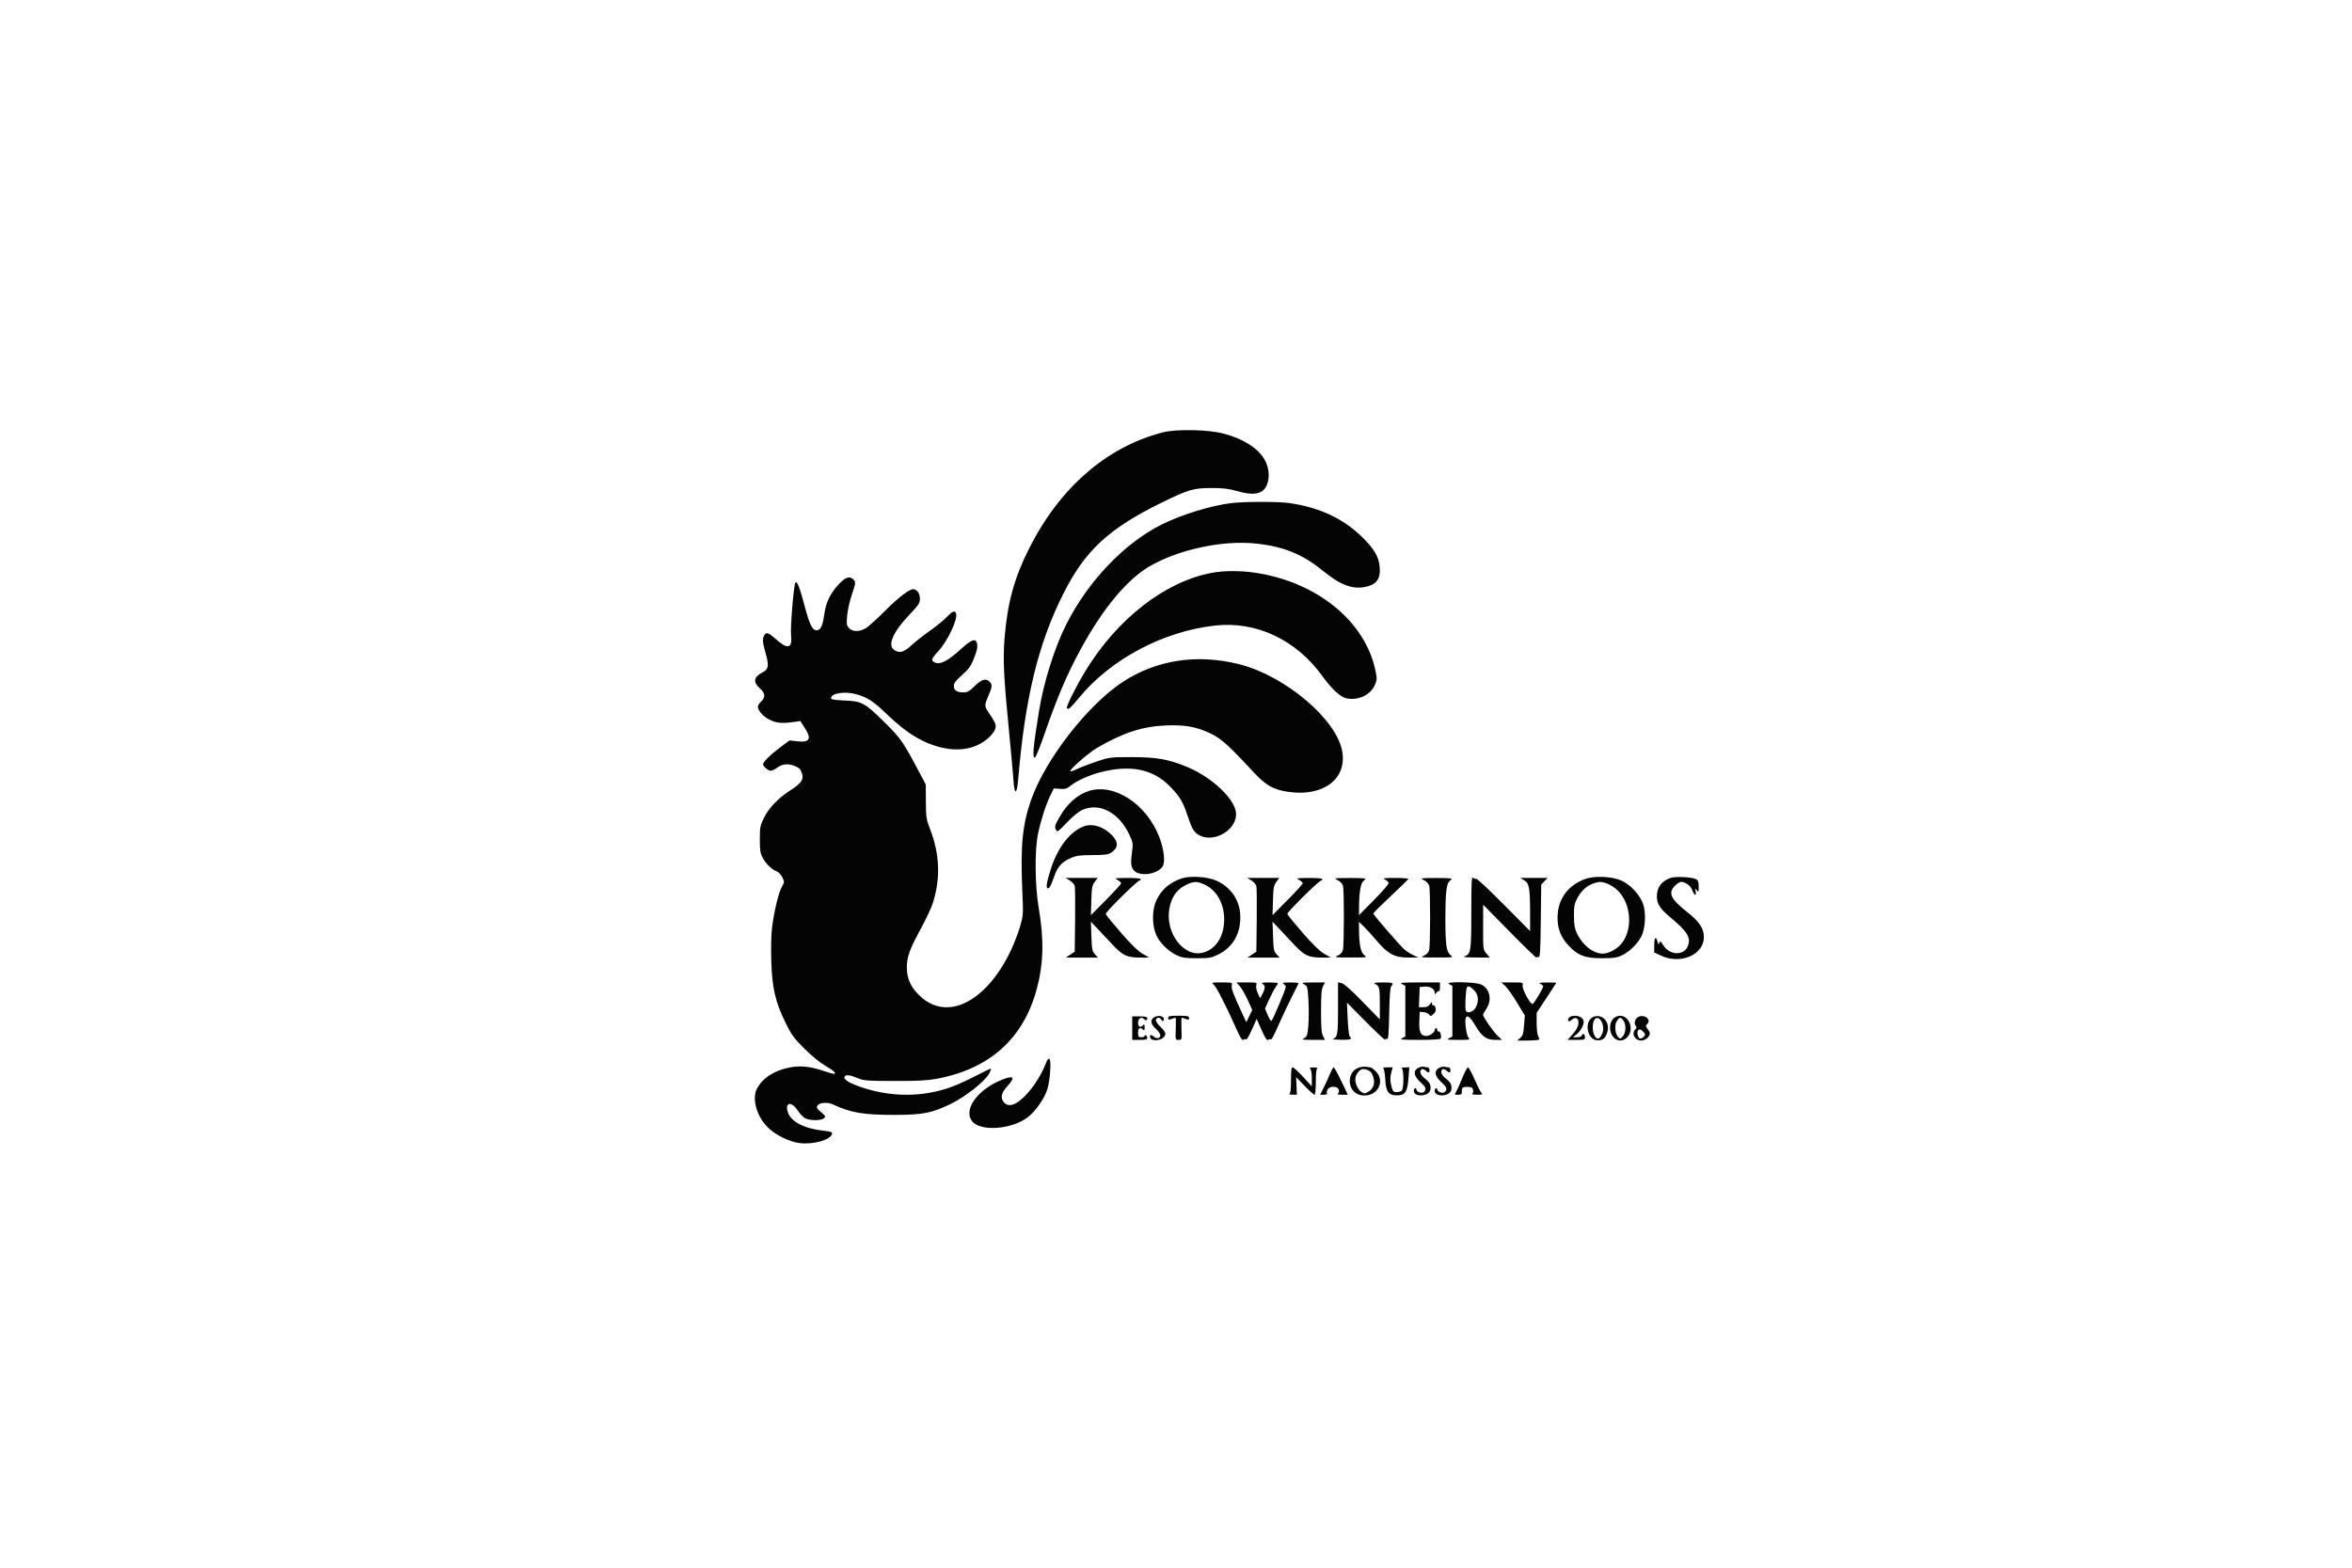 <svg xmlns="http://www.w3.org/2000/svg" width="1800" height="1200" viewBox="0 0 1800 1200" version="1.1"><path d="" stroke="none" fill="#080404" fill-rule="evenodd"/><path d="M 890 330.942 C 846.858 342.019, 810.886 373.332, 787.352 420.294 C 776.160 442.630, 771.038 461.411, 768.816 488.265 C 767.454 504.728, 768.096 517.830, 772.426 562 C 773.855 576.575, 775.286 592.461, 775.606 597.302 C 776.374 608.922, 778.239 608.470, 779.244 596.419 C 784.402 534.573, 794.528 492.829, 813.596 454.808 C 830.258 421.585, 848.353 404.721, 888.500 385.001 C 909.418 374.727, 913.273 373.581, 927 373.564 C 935.929 373.552, 940.235 374.047, 946.261 375.775 C 955.269 378.357, 960.955 378.592, 964.915 376.544 C 971.080 373.356, 972.833 362.479, 968.634 353.462 C 964.238 344.021, 952.489 336.175, 936.296 331.868 C 924.719 328.789, 900.292 328.300, 890 330.942 M 942.609 385.062 C 927.192 386.851, 903.910 393.996, 888.939 401.532 C 860.295 415.951, 832.743 444.833, 816.009 477.982 C 807.097 495.636, 798.768 522.069, 795.205 544 C 790.573 572.515, 789.883 580.539, 792.126 579.791 C 792.746 579.585, 795.826 572.010, 798.972 562.958 C 809.279 533.297, 816.481 516.369, 827.037 496.991 C 844.005 465.841, 862.397 443.678, 879.691 433.541 C 901.489 420.763, 935.294 413.436, 960.580 416.008 C 981.980 418.185, 996.438 423.978, 1012 436.613 C 1026.252 448.184, 1035.432 451.535, 1045.958 449.010 C 1052.811 447.366, 1056 443.564, 1056 437.038 C 1056 428.421, 1053.327 422.552, 1045.663 414.346 C 1030.457 398.063, 1011.267 388.556, 986.500 385.035 C 978.385 383.881, 952.650 383.897, 942.609 385.062 M 927.500 438.467 C 891.890 445.009, 855.082 473.556, 830.749 513.505 C 823.421 525.535, 815.793 540.856, 816.535 542.056 C 817.477 543.581, 819.263 542.043, 825.889 534 C 850.221 504.464, 890.252 483.242, 929.964 478.826 C 961.440 475.326, 991.929 489.698, 1011.995 517.493 C 1019.266 527.565, 1025.987 533.719, 1030.677 534.599 C 1039.662 536.285, 1048.798 531.972, 1052.112 524.479 C 1053.925 520.381, 1053.955 519.659, 1052.593 513.125 C 1044.771 475.610, 1007.940 445.583, 961 438.455 C 949.565 436.718, 936.993 436.722, 927.500 438.467 M 641.893 447.250 C 635.562 454.018, 632.120 461.045, 630.933 469.629 C 629.745 478.221, 628.378 481.668, 625.901 482.316 C 622.024 483.330, 619.822 479.222, 615.548 463 C 612.043 449.698, 610.025 444.575, 608.780 445.820 C 607.466 447.134, 604.723 480.342, 605.414 486.575 C 606.519 496.549, 602.669 497.303, 593.419 488.926 C 587.626 483.681, 585.732 483.461, 584.200 487.857 C 583.491 489.889, 583.872 492.704, 585.741 499.267 C 588.744 509.812, 588.329 512.281, 583.107 514.945 C 576.837 518.144, 576.279 522.282, 581.500 526.866 C 585.687 530.542, 586 533.712, 582.500 537 C 581.125 538.292, 580 539.988, 580 540.770 C 580 543.793, 583.570 547.993, 588.353 550.596 C 593.632 553.469, 598.216 553.960, 607.500 552.649 L 612.500 551.943 615.750 556.961 C 621.343 565.596, 619.780 568.527, 610.162 567.439 L 604.169 566.761 596.624 572.439 C 589.232 578.002, 584 583.240, 584 585.077 C 584 586.675, 587.921 590, 589.806 590 C 590.799 590, 593.136 588.875, 595 587.500 C 598.846 584.663, 603.368 584.291, 608.410 586.398 C 612.117 587.947, 612.773 588.721, 614 592.999 C 615.102 596.841, 612.673 599.973, 604.567 605.167 C 595.649 610.882, 588.375 618.493, 584.703 625.953 C 581.745 631.960, 581.500 633.225, 581.500 642.479 C 581.500 650.843, 581.857 653.161, 583.658 656.500 C 586.260 661.321, 590.512 665.499, 594.255 666.914 C 595.872 667.524, 597.721 669.445, 598.730 671.560 C 600.390 675.041, 600.377 675.292, 598.354 678.833 C 595.898 683.133, 592.585 696.793, 590.929 709.453 C 590.220 714.879, 589.955 725.123, 590.259 735.453 C 590.868 756.192, 593.372 767.045, 601.230 783 C 605.707 792.091, 607.616 794.716, 615.451 802.560 C 620.991 808.106, 627.312 813.262, 631.750 815.854 C 638.303 819.682, 640.668 822, 638.021 822 C 637.483 822, 633.770 820.912, 629.771 819.582 C 620.042 816.347, 612.811 815.588, 604.983 816.981 C 592.961 819.120, 583.684 825.009, 579.329 833.266 C 575.053 841.376, 579.482 855.811, 588.787 864.087 C 594.763 869.403, 604.324 873.945, 611.621 874.935 C 622.291 876.383, 635.864 872.518, 636.800 867.766 C 637.034 866.577, 635.616 866.085, 630.317 865.517 C 615.625 863.944, 605.364 858.662, 602.982 851.447 C 600.463 843.812, 605.532 842.663, 610.308 849.786 C 611.888 852.144, 614.333 854.827, 615.742 855.750 C 618.951 857.853, 628.083 858.006, 630.503 855.998 C 632.097 854.675, 631.936 854.323, 628.363 851.313 C 625.132 848.592, 624.680 847.768, 625.601 846.280 C 627.047 843.943, 633.292 843.443, 637.350 845.338 C 651.202 851.808, 660.609 853.415, 684.500 853.393 C 706.685 853.373, 713.489 852.006, 728.500 844.549 C 739.162 839.253, 753.640 827.764, 756.850 822.053 C 758.103 819.824, 758.726 818, 758.234 818 C 757.743 818, 752.547 820.504, 746.687 823.564 C 740.827 826.624, 732.498 830.418, 728.176 831.995 C 706.196 840.017, 681.456 839.995, 658.379 831.933 C 649.330 828.772, 645.218 826.074, 646.438 824.101 C 647.464 822.440, 650.358 822.764, 656.213 825.195 C 661.118 827.231, 663.163 827.393, 684.500 827.445 C 702.465 827.488, 709.580 827.112, 717 825.727 C 757.445 818.178, 783.298 794.924, 793.459 756.956 C 798.680 737.448, 799.093 719.199, 794.873 694.500 C 792.046 677.950, 791.790 650.898, 794.343 638.500 C 796.464 628.203, 800.386 615.971, 803.804 609 L 806.500 603.500 811.257 603.833 C 815.185 604.108, 816.542 603.722, 819.044 601.617 C 823.413 597.940, 833.771 593.231, 842.204 591.087 C 865.793 585.089, 882.915 588.784, 896.112 602.720 C 903.114 610.114, 905.233 613.660, 908.531 623.500 C 912.144 634.278, 913.536 636.747, 917.299 639.040 C 928.237 645.710, 946.036 635.874, 945.990 623.185 C 945.951 612.401, 928.153 595.246, 908.527 587.076 C 894.401 581.195, 885.412 579.585, 866.500 579.549 C 849.957 579.517, 849.235 579.603, 839.639 582.772 C 834.215 584.563, 827.483 587.127, 824.677 588.470 C 821.872 589.812, 819.355 590.688, 819.082 590.416 C 818.049 589.382, 832.954 576.324, 839.576 572.462 C 859.503 560.841, 874.440 555.995, 892.500 555.290 C 907.044 554.722, 915.809 556.326, 926.644 561.537 C 934.547 565.338, 940.528 570.727, 959.012 590.696 C 968.804 601.275, 974.549 604.539, 986.277 606.185 C 1012.766 609.904, 1030.819 596.291, 1027.249 575.291 C 1023.083 550.781, 983.768 517.421, 948.510 508.477 C 916.249 500.294, 884.945 505.068, 859.063 522.119 C 832.241 539.789, 799.976 581.369, 789.134 612.237 C 782.438 631.301, 780.878 647.429, 782.386 682 C 783.180 700.191, 783.149 700.650, 780.567 709.500 C 779.123 714.450, 775.956 722.649, 773.528 727.720 C 754.830 766.783, 725.290 781.827, 704.533 762.856 C 697.274 756.222, 694 749.303, 694 740.599 C 694 732.460, 696.097 726.694, 704.993 710.371 C 708.720 703.533, 712.734 694.914, 713.912 691.219 C 719.879 672.512, 719.225 653.974, 711.928 635 C 708.864 627.034, 708.654 625.684, 708.579 613.500 L 708.500 600.500 702.396 589 C 691.035 567.598, 689.186 564.979, 676.790 552.740 C 661.767 537.906, 659.606 536.735, 646.250 536.191 C 638.876 535.890, 636 535.418, 636 534.509 C 636 530.547, 646.681 528.893, 655.574 531.478 C 664.057 533.945, 668.637 536.954, 678.641 546.637 C 694.372 561.862, 707.758 569.737, 723.019 572.743 C 733.004 574.710, 742.456 573.509, 750.212 569.288 C 756.592 565.816, 762.001 559.829, 761.996 556.247 C 761.993 553.745, 761.161 552.124, 755.755 544.093 C 753.441 540.653, 753.540 539.098, 756.500 532.404 C 759.513 525.591, 759.600 523.853, 757.040 521.536 C 754.260 519.021, 750.974 520.156, 745.547 525.506 C 741.865 529.136, 740.304 530, 737.428 530 C 732.331 530, 730 528.458, 730 525.087 C 730 522.857, 731.347 521.051, 736.250 516.710 C 741.380 512.167, 742.993 509.940, 745.250 504.280 C 748.024 497.324, 748.504 494.478, 747.393 491.582 C 746.219 488.522, 742.744 490.069, 735.218 497.003 C 726.195 505.318, 719.962 508.726, 716.207 507.399 C 712.202 505.983, 712.493 504.418, 717.811 498.771 C 725.075 491.057, 733.278 473.773, 731.667 469.575 C 730.692 467.033, 728.900 467.724, 724.570 472.313 C 722.331 474.686, 716.450 479.471, 711.500 482.948 C 706.550 486.425, 700.164 491.459, 697.310 494.135 C 691.685 499.407, 688.262 500.273, 684.223 497.443 C 679.093 493.851, 683.426 483.797, 695.675 470.873 C 703.175 462.958, 704 461.703, 704 458.199 C 704 454.184, 701.730 451, 698.867 451 C 695.846 451, 687.481 457.395, 677.787 467.116 C 672.291 472.627, 665.973 478.456, 663.747 480.068 C 658.716 483.713, 653.043 484.043, 649.876 480.876 C 647.989 478.989, 647.812 477.960, 648.283 471.626 C 648.577 467.670, 650.202 460.324, 651.937 455.112 C 654.880 446.265, 654.963 445.616, 653.375 443.862 C 650.427 440.604, 647.227 441.548, 641.893 447.250 M 833.324 605.439 C 824.903 608.073, 816.931 615.006, 811.408 624.500 C 807.266 631.622, 806.873 632.895, 808.108 635.202 C 809.135 637.121, 809.681 636.758, 816.457 629.645 C 820.717 625.171, 825.519 621.211, 828.103 620.039 C 841.297 614.053, 856.226 621.809, 864.271 638.830 C 866.964 644.527, 867.186 645.727, 866.488 650.830 C 865.119 660.840, 865.392 663.724, 867.972 666.470 C 872.403 671.186, 885.834 669.235, 889.716 663.311 C 891.939 659.918, 890.833 650.047, 887.173 640.621 C 877.385 615.412, 852.800 599.350, 833.324 605.439 M 829.885 632.381 C 818.893 636.304, 809.388 648.616, 803.960 665.960 C 800.901 675.735, 800.295 680, 801.965 680 C 803.210 680, 804.331 677.852, 806.896 670.556 C 809.424 663.364, 812.603 659.872, 819.368 656.858 C 823.731 654.914, 826.230 654.566, 836.042 654.536 C 845.307 654.507, 848.112 654.155, 850.257 652.750 C 856.008 648.984, 856.196 644.625, 850.841 639.149 C 844.686 632.853, 836.222 630.120, 829.885 632.381 M 904.500 672.341 C 895.121 675.442, 888.667 681.068, 884.814 689.500 C 881.579 696.582, 881.612 708.402, 884.889 715.727 C 887.618 721.829, 894.200 728.278, 900.824 731.339 C 904.677 733.120, 907.349 733.500, 916 733.500 C 925.481 733.500, 927.054 733.228, 932.214 730.694 C 943.325 725.238, 949.317 715.092, 949.234 701.875 C 949.158 689.643, 942.440 679.389, 931.086 674.173 C 924.393 671.098, 911.043 670.178, 904.500 672.341 M 1126 698.331 C 1126 727.877, 1125.659 730.215, 1121.106 731.886 C 1119.155 732.602, 1121.223 732.862, 1129.339 732.921 L 1140.178 733 1137.589 729.923 C 1135.019 726.869, 1135 726.719, 1135.044 709.673 L 1135.087 692.500 1155.544 713.328 C 1166.795 724.783, 1176 733.684, 1176 733.109 C 1176 732.534, 1176.638 732.307, 1177.417 732.606 C 1178.614 733.066, 1178.885 728.805, 1179.167 705.154 L 1179.500 677.158 1181.924 674.579 L 1184.349 672 1173.924 672.004 L 1163.500 672.007 1166.598 673.897 C 1170.355 676.187, 1170.978 679.835, 1170.991 699.601 L 1171 712.702 1150.842 692.390 C 1139.755 681.218, 1130.285 672.324, 1129.798 672.625 C 1129.311 672.926, 1128.257 672.628, 1127.456 671.964 C 1126.187 670.911, 1126 674.301, 1126 698.331 M 1213.321 672.789 C 1199.768 677.644, 1192 688.460, 1192 702.477 C 1192 710.865, 1194.445 717.232, 1200.002 723.312 C 1207.351 731.352, 1212.812 733.492, 1226 733.496 C 1234.639 733.499, 1237.324 733.119, 1241.149 731.351 C 1246.811 728.733, 1253.154 722.567, 1256.124 716.791 C 1259.179 710.852, 1259.853 699.083, 1257.537 692.112 C 1255.227 685.157, 1247.630 676.948, 1240.770 673.994 C 1233.383 670.813, 1220.427 670.244, 1213.321 672.789 M 1278.914 671.896 C 1271.673 674.257, 1267.998 679.076, 1268.004 686.200 C 1268.009 691.750, 1270.361 695.508, 1277.645 701.602 C 1291.741 713.395, 1294.387 717.746, 1291.565 724.499 C 1288.513 731.803, 1277.383 731.152, 1272.810 723.402 C 1270.914 720.189, 1270.538 719.954, 1269.929 721.603 C 1269.318 723.259, 1269.137 723.151, 1268.506 720.750 C 1267.307 716.189, 1266 717.648, 1266 723.546 L 1266 729.092 1271.250 731.536 C 1286.207 738.500, 1304 730.801, 1304 717.365 C 1304 710.621, 1300.527 705.461, 1290.850 697.827 C 1278.485 688.074, 1276.407 683.439, 1281.923 677.923 C 1283.531 676.315, 1285.578 675, 1286.473 675 C 1289.837 675, 1293.882 678.032, 1295.133 681.490 C 1296.633 685.638, 1298.461 686.190, 1297.711 682.269 C 1297.223 679.715, 1297.280 679.662, 1298.595 681.460 C 1299.876 683.212, 1300 682.971, 1300 678.726 C 1300 674.925, 1299.588 673.850, 1297.756 672.869 C 1294.998 671.393, 1282.445 670.745, 1278.914 671.896 M 818.723 673.973 C 820.496 675.054, 822.198 676.964, 822.505 678.219 C 822.812 679.474, 822.937 691.282, 822.782 704.461 L 822.500 728.422 819.102 730.711 L 815.704 733 828.026 733 L 840.349 733 837.999 730.499 C 835.882 728.245, 835.611 726.886, 835.255 716.749 L 834.861 705.500 839.681 710.604 C 842.331 713.411, 847.650 719.065, 851.500 723.169 C 859.385 731.573, 862.539 733.006, 873.116 732.991 L 879.500 732.981 874.438 730.078 C 870.988 728.099, 865.736 722.993, 857.938 714.036 C 851.647 706.810, 846.367 700.311, 846.205 699.595 C 845.904 698.267, 870.452 674, 872.096 674 C 872.593 674, 873 673.550, 873 673 C 873 672.396, 868.943 672.016, 862.750 672.040 C 853.090 672.078, 852.658 672.166, 855.250 673.572 C 856.763 674.393, 858 675.541, 858 676.123 C 858 676.706, 852.799 682.429, 846.443 688.841 L 834.887 700.500 835.207 689.315 C 835.487 679.555, 835.816 677.740, 837.794 675.065 L 840.060 672 827.780 672.004 L 815.500 672.007 818.723 673.973 M 957.723 673.973 C 959.496 675.054, 961.198 676.964, 961.505 678.219 C 961.812 679.474, 961.937 691.282, 961.782 704.461 L 961.500 728.422 958.102 730.711 L 954.704 733 967.026 733 L 979.349 733 976.999 730.499 C 974.882 728.245, 974.611 726.886, 974.255 716.749 L 973.861 705.500 978.681 710.604 C 981.331 713.411, 986.650 719.065, 990.500 723.169 C 998.385 731.573, 1001.539 733.006, 1012.116 732.991 L 1018.500 732.981 1013.438 730.078 C 1009.988 728.099, 1004.736 722.993, 996.938 714.036 C 990.647 706.810, 985.367 700.311, 985.205 699.595 C 984.904 698.267, 1009.452 674, 1011.096 674 C 1011.593 674, 1012 673.550, 1012 673 C 1012 672.396, 1007.943 672.016, 1001.750 672.040 C 992.090 672.078, 991.658 672.166, 994.250 673.572 C 995.763 674.393, 997 675.541, 997 676.123 C 997 676.706, 991.799 682.429, 985.443 688.841 L 973.887 700.500 974.207 689.315 C 974.487 679.555, 974.816 677.740, 976.794 675.065 L 979.060 672 966.780 672.004 L 954.500 672.007 957.723 673.973 M 1023.780 673.760 C 1025.674 674.702, 1027.362 676.471, 1027.774 677.946 C 1028.741 681.406, 1028.686 723.786, 1027.709 727.313 C 1027.206 729.129, 1025.791 730.621, 1023.715 731.524 C 1020.745 732.815, 1021.492 732.923, 1033.500 732.939 C 1046.361 732.955, 1046.474 732.936, 1044.086 731.100 C 1041.405 729.038, 1040.201 723.325, 1040.073 712.054 L 1040 705.608 1043.589 709.054 C 1045.562 710.949, 1050.125 715.979, 1053.728 720.230 C 1062.289 730.332, 1067.374 733.009, 1077.946 732.978 L 1085.500 732.956 1081.500 731.065 C 1079.300 730.025, 1076.310 728.123, 1074.855 726.837 C 1071.192 723.601, 1051 700.268, 1051 699.271 C 1051 698.825, 1056.963 692.867, 1064.250 686.031 C 1071.537 679.195, 1077.650 673.241, 1077.833 672.801 C 1078.017 672.360, 1073.517 672.007, 1067.833 672.015 C 1058.987 672.027, 1057.848 672.207, 1059.921 673.265 C 1061.253 673.944, 1062.537 675.090, 1062.775 675.811 C 1063.013 676.532, 1057.991 682.382, 1051.615 688.811 L 1040.022 700.500 1040.084 693.500 C 1040.175 683.206, 1041.428 675.892, 1043.339 674.494 C 1044.253 673.826, 1045 672.992, 1045 672.640 C 1045 672.288, 1039.487 672.029, 1032.750 672.064 C 1020.729 672.127, 1020.561 672.158, 1023.780 673.760 M 1089.780 673.760 C 1091.674 674.702, 1093.362 676.471, 1093.774 677.946 C 1094.741 681.406, 1094.686 723.786, 1093.709 727.313 C 1093.206 729.129, 1091.791 730.621, 1089.715 731.524 C 1086.745 732.815, 1087.492 732.923, 1099.500 732.939 C 1112.361 732.955, 1112.474 732.936, 1110.086 731.100 C 1106.921 728.666, 1106.146 723.044, 1106.146 702.500 C 1106.146 683.787, 1107.012 676.196, 1109.339 674.494 C 1110.253 673.826, 1111 672.992, 1111 672.640 C 1111 672.288, 1105.487 672.029, 1098.750 672.064 C 1086.729 672.127, 1086.561 672.158, 1089.780 673.760 M 906.880 677.794 C 900.411 681.174, 896.504 686.895, 894.961 695.250 C 891.444 714.287, 906.309 733.520, 921.113 729.084 C 930.159 726.374, 936.033 717.832, 936.787 706.292 C 937.625 693.451, 932.109 682.226, 922.640 677.508 C 916.208 674.303, 913.468 674.352, 906.880 677.794 M 1219.500 676.207 C 1214.405 677.987, 1210.090 681.897, 1207.242 687.312 C 1204.879 691.806, 1204.519 693.637, 1204.550 701 C 1204.577 707.391, 1205.098 710.629, 1206.649 714.051 C 1210.811 723.233, 1219.201 729.956, 1226.500 729.956 C 1231.089 729.956, 1237.289 726.683, 1240.855 722.379 C 1250.012 711.326, 1248.366 691.122, 1237.491 681.099 C 1233.575 677.489, 1227.768 674.900, 1224 675.085 C 1223.175 675.125, 1221.150 675.630, 1219.500 676.207 M 928.900 753.750 C 930.941 755.434, 938.350 769.945, 946.497 788.214 C 949.265 794.422, 950.713 796.653, 951.533 795.972 C 952.166 795.447, 952.916 795.249, 953.200 795.533 C 954.038 796.371, 955.570 793.920, 958.724 786.697 L 961.694 779.894 965.502 788.441 C 968.285 794.686, 969.630 796.722, 970.497 796.002 C 971.150 795.461, 971.916 795.249, 972.200 795.533 C 973.039 796.372, 974.343 794.056, 978.973 783.500 C 981.386 778, 985.637 769, 988.420 763.500 C 991.203 758, 993.634 753.163, 993.823 752.750 C 994.012 752.337, 991.092 752.014, 987.333 752.030 C 982.203 752.053, 980.936 752.315, 982.250 753.080 C 983.212 753.641, 984 754.723, 984 755.486 C 984 757.281, 974.055 780.848, 973.031 781.481 C 972.602 781.746, 971.321 779.725, 970.185 776.990 L 968.118 772.017 971.176 765.258 C 972.858 761.541, 975.082 757.306, 976.117 755.846 C 977.153 754.386, 978 752.923, 978 752.596 C 978 752.268, 974.962 752.014, 971.250 752.030 C 966.176 752.053, 964.935 752.314, 966.250 753.080 C 968.443 754.357, 968.412 756.569, 966.144 760.825 L 964.371 764.150 962.583 760.185 C 961.533 757.856, 961.072 755.349, 961.465 754.110 C 962.108 752.084, 961.818 752, 954.166 752 L 946.198 752 948.849 754.946 C 950.307 756.566, 953.042 761.312, 954.927 765.492 L 958.354 773.092 956.083 777.766 L 953.813 782.439 950.333 774.970 C 943.814 760.975, 942.102 756.326, 942.670 754.156 C 943.213 752.077, 942.939 752, 935.006 752 C 927.029 752, 926.843 752.053, 928.900 753.750 M 998.128 753.508 C 1000.661 754.884, 1000.778 755.345, 1001.369 766.218 C 1001.706 772.423, 1001.649 781.088, 1001.241 785.474 C 1000.577 792.614, 1000.239 793.579, 998 794.709 C 995.810 795.814, 996.649 795.972, 1004.776 795.985 L 1014.051 796 1012.526 793.050 C 1011.343 790.763, 1011 786.475, 1011 774 C 1011 761.525, 1011.343 757.237, 1012.526 754.950 L 1014.051 752 1004.776 752.040 C 996.167 752.077, 995.689 752.183, 998.128 753.508 M 1024 771.790 C 1024 792.001, 1023.660 793.998, 1020 795.306 C 1019.175 795.601, 1021.987 795.878, 1026.250 795.921 C 1033.797 795.998, 1035.100 795.500, 1032.959 793.359 C 1032.386 792.786, 1031.674 786.733, 1031.376 779.909 L 1030.834 767.500 1045.417 782.187 C 1053.438 790.265, 1060 796.404, 1060 795.830 C 1060 795.256, 1060.623 795.025, 1061.385 795.317 C 1062.528 795.756, 1062.838 792.378, 1063.161 775.948 C 1063.435 762.052, 1063.922 755.678, 1064.776 754.824 C 1067.109 752.491, 1065.962 752, 1058.250 752.030 C 1051.953 752.055, 1050.875 752.273, 1052.500 753.195 C 1055.759 755.043, 1055.969 755.960, 1055.985 768.408 L 1056 780.316 1042.750 766.724 C 1034.083 757.834, 1028.549 752.930, 1026.750 752.547 L 1024 751.962 1024 771.790 M 1073 753.294 L 1075.500 754.559 1075.500 774 L 1075.500 793.441 1073 794.706 C 1070.880 795.778, 1072.883 795.973, 1086.191 795.985 C 1096.151 795.995, 1102.121 795.614, 1102.535 794.943 C 1103.468 793.433, 1102.132 788.800, 1100.971 789.518 C 1100.437 789.848, 1100 789.416, 1100 788.559 C 1100 787.702, 1099.550 787, 1099 787 C 1098.450 787, 1098 787.649, 1098 788.443 C 1098 790.322, 1094.141 793, 1091.432 793 C 1087.321 793, 1085.880 789.933, 1086.204 781.870 L 1086.500 774.500 1089.493 774.721 C 1091.138 774.843, 1093.021 775.676, 1093.676 776.572 C 1094.763 778.058, 1095.061 778.021, 1097.057 776.161 C 1098.694 774.637, 1099.082 773.464, 1098.594 771.520 C 1098.235 770.089, 1097.505 769.188, 1096.971 769.518 C 1096.437 769.848, 1095.976 769.304, 1095.948 768.309 C 1095.902 766.738, 1095.688 766.796, 1094.326 768.750 C 1093.217 770.339, 1091.751 771, 1089.336 771 L 1085.916 771 1086.208 763.250 L 1086.500 755.500 1090.348 755.184 C 1094.476 754.845, 1097.974 756.994, 1098.032 759.905 C 1098.060 761.298, 1098.231 761.280, 1099.381 759.766 C 1100.105 758.812, 1100.991 758.324, 1101.349 758.682 C 1101.707 759.040, 1102 757.683, 1102 755.667 L 1102 752 1086.250 752.015 C 1072.894 752.027, 1070.880 752.222, 1073 753.294 M 1109 753.294 L 1111.500 754.559 1111.500 774 L 1111.500 793.441 1109 794.706 C 1106.810 795.814, 1107.666 795.972, 1115.905 795.985 C 1124.777 795.999, 1125.224 795.901, 1123.784 794.250 C 1122.307 792.555, 1120.827 781.784, 1121.724 779.250 C 1122.713 776.456, 1125.132 778.373, 1129.147 785.132 C 1134.171 793.587, 1137.572 795.993, 1144.500 795.992 L 1149.500 795.991 1146.112 792.816 C 1142.735 789.651, 1135 778.497, 1135 776.792 C 1135 776.298, 1136.125 774.238, 1137.500 772.215 C 1142.046 765.525, 1140.226 756.759, 1133.643 753.635 C 1129.142 751.499, 1104.786 751.162, 1109 753.294 M 1151.962 754.750 C 1153.608 756.263, 1157.653 761.963, 1160.951 767.418 L 1166.946 777.335 1166.368 784.918 C 1165.885 791.254, 1165.400 792.832, 1163.419 794.519 L 1161.048 796.537 1169.774 796.477 C 1174.906 796.442, 1178.348 796.022, 1178.130 795.459 C 1177.927 794.931, 1177.364 793.458, 1176.880 792.185 C 1176.396 790.912, 1176 786.589, 1176 782.579 L 1176 775.288 1183.500 763.934 C 1187.625 757.689, 1191 752.449, 1191 752.290 C 1191 752.130, 1187.737 752.029, 1183.750 752.063 C 1178.389 752.110, 1177.086 752.362, 1178.750 753.031 C 1179.987 753.529, 1181 754.454, 1181 755.087 C 1181 756.433, 1174.288 767.704, 1173.020 768.488 C 1171.515 769.418, 1164.736 757.159, 1165.255 754.445 C 1165.721 752.009, 1165.691 752, 1157.346 752 L 1148.968 752 1151.962 754.750 M 1122.672 755.750 C 1121.677 757.424, 1120.998 772.594, 1121.861 773.885 C 1123.308 776.054, 1127.745 774.394, 1129.482 771.035 C 1131.971 766.221, 1131.443 761.289, 1128.077 757.923 C 1125.154 755, 1123.511 754.339, 1122.672 755.750 M 883.834 778.391 C 880.101 780.245, 880.323 783.610, 884.424 787.367 C 886.391 789.168, 888 791.412, 888 792.352 C 888 794.885, 885.208 795.498, 882.957 793.461 C 880.796 791.505, 879.415 792.032, 880.345 794.457 C 881.299 796.944, 887.381 796.820, 890.250 794.255 C 892.859 791.922, 892.416 790.255, 888.033 785.916 C 885.594 783.501, 884.288 781.414, 884.640 780.495 C 885.399 778.517, 887.671 778.590, 888.812 780.628 C 889.435 781.742, 889.944 781.900, 890.421 781.128 C 892.081 778.442, 887.536 776.552, 883.834 778.391 M 893.999 779.225 C 894 780.664, 894.426 780.789, 896.565 779.975 C 897.976 779.439, 899.359 779, 899.639 779 C 899.918 779, 900.001 782.826, 899.823 787.502 C 899.501 795.991, 899.504 796.005, 902 796.005 C 904.496 796.005, 904.499 795.991, 904.177 787.502 C 903.999 782.826, 904.082 779, 904.361 779 C 904.641 779, 906.024 779.439, 907.435 779.975 C 909.574 780.789, 910 780.664, 909.998 779.225 C 909.996 777.736, 908.904 777.500, 901.997 777.500 C 895.089 777.500, 893.998 777.735, 893.999 779.225 M 1203.189 777.726 C 1201.918 777.962, 1200.625 778.815, 1200.315 779.621 C 1199.411 781.977, 1200.824 782.469, 1202.957 780.539 C 1205.574 778.171, 1208 779.232, 1208 782.746 C 1208 785.715, 1206.323 788.731, 1202.160 793.250 L 1199.626 796 1206.313 796 C 1212.266 796, 1213 795.787, 1213 794.059 C 1213 791.593, 1211.392 790.536, 1210.636 792.506 C 1210.295 793.396, 1208.783 794, 1206.897 794 L 1203.730 794 1206.385 791.912 C 1209.399 789.541, 1212 785.029, 1212 782.172 C 1212 778.928, 1207.889 776.854, 1203.189 777.726 M 1219.894 778.188 C 1211.876 780.903, 1214.337 796.333, 1222.788 796.333 C 1226.773 796.333, 1228.720 794.668, 1230.093 790.083 C 1232.328 782.624, 1226.583 775.924, 1219.894 778.188 M 1237.308 778.019 C 1233.656 779.475, 1231.669 783.497, 1232.296 788.168 C 1233.366 796.149, 1240.852 799.198, 1245.658 793.611 C 1251.596 786.708, 1245.248 774.855, 1237.308 778.019 M 1253.834 778.391 C 1251.292 779.653, 1250.191 783.591, 1251.902 785.302 C 1252.663 786.063, 1252.520 786.873, 1251.406 788.104 C 1247.676 792.226, 1252.846 798.150, 1258.347 796.058 C 1259.739 795.529, 1261.400 794.120, 1262.039 792.928 C 1262.996 791.140, 1262.844 790.280, 1261.173 788.020 C 1259.359 785.566, 1259.306 785.122, 1260.671 783.757 C 1264.005 780.424, 1258.477 776.085, 1253.834 778.391 M 866.500 787 L 866.500 796 872.250 796 C 876.590 796, 878 795.647, 878 794.559 C 878 793.766, 877.550 792.840, 877 792.500 C 876.450 792.160, 876 792.359, 876 792.941 C 876 793.523, 874.875 794, 873.500 794 C 871.310 794, 871 793.567, 871 790.500 C 871 786.868, 872.538 785.938, 874.800 788.200 C 875.733 789.133, 876 788.756, 876 786.500 C 876 784.244, 875.733 783.867, 874.800 784.800 C 872.657 786.943, 871 786.145, 871 782.969 C 871 779.680, 873.363 777.963, 875.267 779.867 C 876.838 781.438, 878 781.282, 878 779.500 C 878 778.341, 876.694 778, 872.250 778 L 866.500 778 866.500 787 M 1220.067 780.874 C 1217.546 785.586, 1219.510 795, 1223.015 795 C 1224.644 795, 1227 790.567, 1226.985 787.527 C 1226.954 781.118, 1222.322 776.662, 1220.067 780.874 M 1237.394 781.521 C 1235.398 784.568, 1236.006 791.449, 1238.488 793.888 C 1240 795.373, 1240.282 795.314, 1242.065 793.139 C 1244.416 790.271, 1244.606 784.310, 1242.443 781.223 C 1240.439 778.361, 1239.425 778.421, 1237.394 781.521 M 1253.465 789.057 C 1252.488 790.637, 1253.849 795, 1255.319 795 C 1256.706 795, 1259 793.050, 1259 791.871 C 1259 790.855, 1256.041 788, 1254.988 788 C 1254.509 788, 1253.824 788.476, 1253.465 789.057 M 800.933 812.690 C 796.438 824.564, 788.045 836.694, 780.165 842.705 C 775.209 846.485, 771.152 846.930, 768.488 843.987 C 765.425 840.602, 766.177 836.616, 770.833 831.565 C 777.129 824.735, 776 822.924, 767.500 826.219 C 748.277 833.672, 736.886 849.229, 744.016 858.293 C 750.330 866.320, 774.149 864.617, 786.500 855.255 C 792.459 850.739, 799.337 840.891, 801.561 833.691 C 803.639 826.967, 804.685 811.541, 803.129 810.580 C 802.447 810.158, 801.573 810.997, 800.933 812.690 M 1040.313 817.080 C 1035.773 818.426, 1033 822.376, 1033 827.500 C 1033 835.416, 1039.779 840.214, 1047.881 838.032 C 1056.243 835.780, 1058.958 826.112, 1052.923 820.077 C 1051.231 818.385, 1049.318 816.994, 1048.673 816.986 C 1048.028 816.979, 1046.600 816.784, 1045.500 816.554 C 1044.400 816.324, 1042.066 816.560, 1040.313 817.080 M 1086.315 817.006 C 1081.155 819.087, 1081.568 823.556, 1087.392 828.665 C 1091.260 832.057, 1091.853 834.047, 1089.564 835.947 C 1088.003 837.242, 1084 835.816, 1084 833.965 C 1084 833.434, 1083.550 833, 1083 833 C 1082.450 833, 1082 833.911, 1082 835.025 C 1082 839.933, 1093.346 839.456, 1094.591 834.494 C 1095.471 830.988, 1094.313 828.476, 1090.461 825.538 C 1087.056 822.941, 1085.975 819.751, 1088.063 818.461 C 1088.648 818.100, 1089.921 818.523, 1090.892 819.402 C 1093.229 821.517, 1094 821.417, 1094 819 C 1094 817.900, 1093.362 817, 1092.582 817 C 1091.802 817, 1090.564 816.803, 1089.832 816.563 C 1089.099 816.322, 1087.517 816.522, 1086.315 817.006 M 1102.315 817.006 C 1097.155 819.087, 1097.568 823.556, 1103.392 828.665 C 1107.260 832.057, 1107.853 834.047, 1105.564 835.947 C 1104.003 837.242, 1100 835.816, 1100 833.965 C 1100 833.434, 1099.550 833, 1099 833 C 1098.450 833, 1098 833.911, 1098 835.025 C 1098 839.933, 1109.346 839.456, 1110.591 834.494 C 1111.471 830.988, 1110.313 828.476, 1106.461 825.538 C 1103.056 822.941, 1101.975 819.751, 1104.063 818.461 C 1104.648 818.100, 1105.921 818.523, 1106.892 819.402 C 1109.229 821.517, 1110 821.417, 1110 819 C 1110 817.900, 1109.362 817, 1108.582 817 C 1107.802 817, 1106.564 816.803, 1105.832 816.563 C 1105.099 816.322, 1103.517 816.522, 1102.315 817.006 M 988 826.917 C 988 833.914, 987.632 836.982, 986.750 837.338 C 986.063 837.615, 987.075 837.879, 989 837.923 L 992.500 838.004 992.220 831.252 L 991.940 824.500 998.462 831.250 C 1002.048 834.962, 1005.437 838, 1005.991 838 C 1006.602 838, 1007 834.084, 1007 828.083 C 1007 821.086, 1007.368 818.018, 1008.250 817.662 C 1008.938 817.385, 1007.722 817.122, 1005.550 817.079 C 1002.478 817.018, 1001.867 817.267, 1002.800 818.200 C 1003.478 818.878, 1003.985 822.032, 1003.966 825.450 L 1003.931 831.500 997.216 824.225 C 993.522 820.223, 989.938 816.961, 989.250 816.975 C 988.336 816.993, 988 819.663, 988 826.917 M 1017.727 822.250 C 1016.537 825.138, 1014.382 829.862, 1012.937 832.750 L 1010.309 838 1013.214 838 C 1014.854 838, 1015.855 837.574, 1015.513 837.021 C 1015.180 836.482, 1015.394 835.132, 1015.989 834.021 C 1017.546 831.112, 1023.607 831.186, 1024.540 834.125 C 1024.963 835.458, 1024.708 836.570, 1023.857 837.110 C 1022.982 837.664, 1024.101 837.975, 1027.006 837.985 L 1031.512 838 1026.506 827.520 C 1023.753 821.757, 1021.138 817.032, 1020.695 817.020 C 1020.252 817.009, 1018.916 819.362, 1017.727 822.250 M 1058.634 817.765 C 1059.257 818.169, 1059.941 821.984, 1060.153 826.241 C 1060.623 835.688, 1062.627 838.455, 1069 838.455 C 1075.352 838.455, 1077.079 835.958, 1077.883 825.616 L 1078.553 817 1075.027 817.079 C 1073.087 817.122, 1072.063 817.385, 1072.750 817.662 C 1074.426 818.338, 1074.469 833.131, 1072.800 834.800 C 1072.140 835.460, 1070.361 836, 1068.847 836 C 1066.518 836, 1065.934 835.423, 1065.053 832.250 C 1063.762 827.603, 1063.730 824.429, 1064.930 820.243 L 1065.860 817 1061.680 817.015 C 1059.381 817.024, 1058.010 817.361, 1058.634 817.765 M 1119.078 825.250 C 1117.254 829.788, 1115.130 834.513, 1114.358 835.750 C 1113.023 837.890, 1113.097 838, 1115.866 838 C 1117.553 838, 1118.758 837.474, 1118.731 836.750 C 1118.574 832.501, 1119.012 832, 1122.883 832 C 1126.051 832, 1126.873 832.408, 1127.346 834.214 C 1127.672 835.461, 1127.395 836.765, 1126.712 837.199 C 1126.046 837.623, 1127.670 837.976, 1130.321 837.985 C 1134.326 837.997, 1134.919 837.775, 1133.821 836.673 C 1133.095 835.943, 1130.700 831.224, 1128.500 826.186 C 1126.300 821.149, 1124.026 817.021, 1123.447 817.014 C 1122.867 817.006, 1120.901 820.712, 1119.078 825.250 M 1040.112 819.888 C 1038.978 821.022, 1037.772 823.062, 1037.430 824.421 C 1036.543 827.956, 1038.749 833.790, 1041.704 835.726 C 1043.961 837.205, 1044.511 837.224, 1046.865 835.904 C 1050.887 833.650, 1052.482 829.551, 1051.114 824.985 C 1049.834 820.716, 1048.600 819.440, 1044.831 818.494 C 1042.868 818.001, 1041.635 818.365, 1040.112 819.888" stroke="none" fill="#040404" fill-rule="evenodd"/></svg>